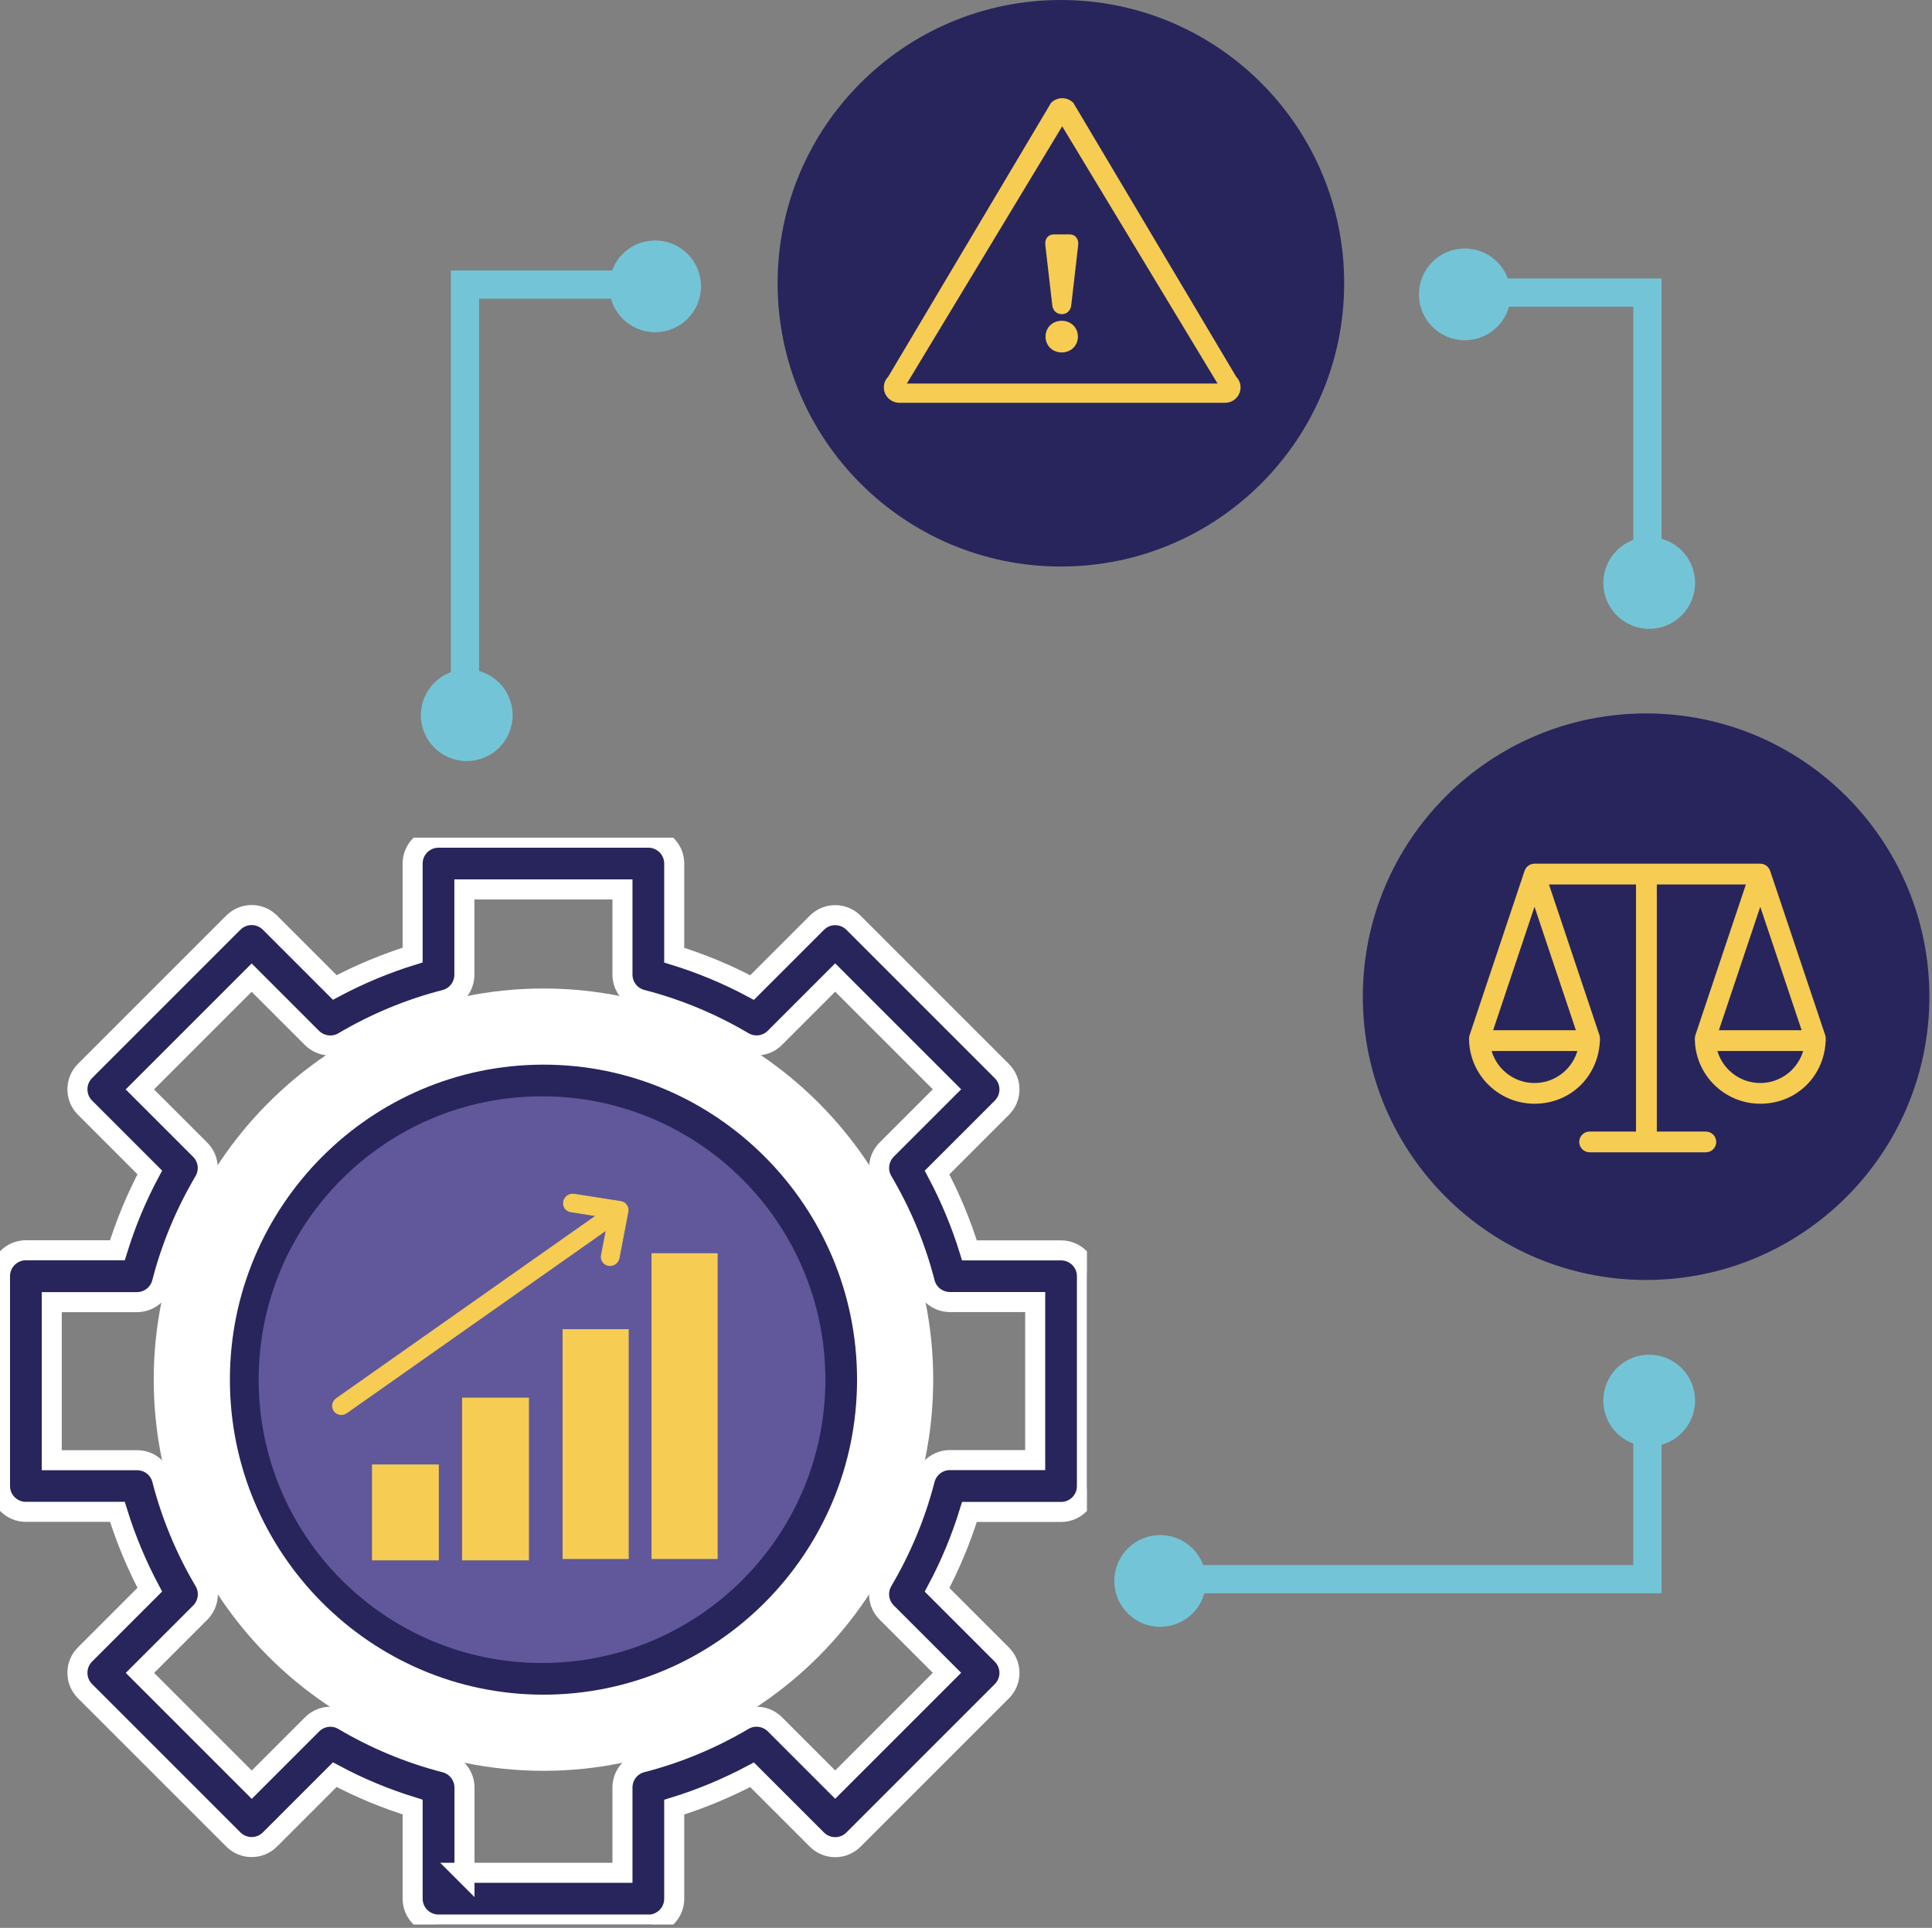 <?xml version="1.0" encoding="UTF-8"?>
<svg xmlns="http://www.w3.org/2000/svg" width="482" height="481" viewBox="0 0 482 481" fill="none">
  <rect x="0" y="0" width="482" height="481" fill="#808080" stroke="none"/>
  <g clip-path="url(#clip0_2764_30)">
    <path d="M135.587 432.32C87.217 432.32 47.854 392.794 47.854 344.224C47.854 295.655 87.217 256.129 135.587 256.129C183.957 256.129 223.32 295.655 223.32 344.224C223.32 392.794 183.957 432.32 135.587 432.32ZM135.587 285.494C103.36 285.494 77.099 311.864 77.099 344.224C77.099 376.585 103.36 402.955 135.587 402.955C167.814 402.955 194.076 376.585 194.076 344.224C194.076 311.864 167.814 285.494 135.587 285.494Z" fill="#28255C" stroke="white" stroke-width="19"></path>
    <path d="M161.749 480.174H109.399C105.835 480.174 102.943 477.281 102.943 473.717V450.861C96.254 448.795 89.746 446.109 83.522 442.778L67.354 458.945C64.823 461.476 60.743 461.476 58.212 458.945L21.203 421.936C19.989 420.722 19.318 419.095 19.318 417.365C19.318 415.635 19.989 414.007 21.203 412.794L37.37 396.627C34.065 390.402 31.353 383.894 29.287 377.205H6.457C2.893 377.205 0 374.313 0 370.749V318.399C0 314.835 2.893 311.943 6.457 311.943H29.287C31.353 305.254 34.039 298.746 37.37 292.522L21.203 276.354C19.989 275.141 19.318 273.514 19.318 271.783C19.318 270.053 19.989 268.426 21.203 267.212L58.212 230.203C60.743 227.672 64.823 227.672 67.354 230.203L83.522 246.37C89.746 243.065 96.254 240.353 102.943 238.287V215.457C102.943 211.893 105.835 209 109.399 209H161.749C165.313 209 168.205 211.893 168.205 215.457V238.313C174.894 240.379 181.402 243.065 187.627 246.396L203.794 230.229C206.325 227.698 210.405 227.698 212.936 230.229L249.945 267.238C252.476 269.769 252.476 273.849 249.945 276.38L233.778 292.547C237.083 298.771 239.795 305.28 241.861 311.969H264.717C268.281 311.969 271.174 314.861 271.174 318.425V370.775C271.174 374.339 268.281 377.231 264.717 377.231H241.861C239.795 383.92 237.109 390.428 233.778 396.652L249.945 412.819C252.476 415.35 252.476 419.431 249.945 421.962L212.936 458.971C210.405 461.502 206.325 461.502 203.794 458.971L187.627 442.804C181.402 446.109 174.894 448.821 168.205 450.887V473.743C168.205 477.307 165.313 480.2 161.749 480.2V480.174ZM115.856 467.261H155.292V445.98C155.292 443.036 157.281 440.453 160.148 439.73C168.98 437.458 177.503 433.919 185.457 429.219C187.988 427.721 191.216 428.134 193.308 430.2L208.365 445.257L236.257 417.365L221.2 402.308C219.109 400.216 218.721 396.988 220.219 394.457C224.919 386.477 228.458 377.98 230.73 369.148C231.453 366.307 234.036 364.292 236.98 364.292H258.261V324.856H236.98C234.036 324.856 231.453 322.867 230.73 320.001C228.458 311.168 224.919 302.645 220.219 294.691C218.721 292.16 219.134 288.932 221.2 286.84L236.257 271.783L208.365 243.891L193.308 258.948C191.216 261.04 187.988 261.427 185.457 259.929C177.503 255.229 168.98 251.691 160.148 249.418C157.307 248.695 155.292 246.112 155.292 243.168V221.913H115.856V243.194C115.856 246.138 113.867 248.721 111.001 249.444C102.168 251.716 93.645 255.255 85.691 259.955C83.16 261.453 79.932 261.04 77.84 258.973L62.783 243.917L34.891 271.809L49.948 286.866C52.04 288.958 52.427 292.186 50.929 294.717C46.229 302.697 42.691 311.194 40.418 320.026C39.695 322.867 37.112 324.882 34.168 324.882H12.913V364.318H34.194C37.138 364.318 39.721 366.307 40.444 369.173C42.716 378.006 46.255 386.529 50.955 394.483C52.453 397.014 52.04 400.242 49.974 402.334L34.917 417.391L62.809 445.283L77.866 430.226C79.958 428.134 83.186 427.721 85.717 429.245C93.671 433.945 102.194 437.483 111.026 439.756C113.867 440.479 115.882 443.062 115.882 446.006V467.287L115.856 467.261Z" fill="#28255C" stroke="white" stroke-width="5"></path>
    <circle cx="135.224" cy="344.224" r="70.694" fill="#60589A"></circle>
    <path d="M179.043 312.684H162.541V388.971H179.043V312.684Z" fill="#F6CC53"></path>
    <path d="M156.854 331.628H140.353V388.971H156.854V331.628Z" fill="#F6CC53"></path>
    <path d="M131.962 348.705H115.285V389.309H131.962V348.705Z" fill="#F6CC53"></path>
    <path d="M109.485 365.381H92.808V389.309H109.485V365.381Z" fill="#F6CC53"></path>
    <path d="M156.681 301.888L156.681 301.886C156.681 301.82 156.672 301.759 156.665 301.707C156.662 301.623 156.651 301.546 156.636 301.464L156.636 301.464L156.634 301.457C156.625 301.419 156.613 301.382 156.602 301.348L156.596 301.33C156.587 301.302 156.579 301.275 156.57 301.246L156.571 301.246L156.569 301.241C156.563 301.225 156.56 301.212 156.555 301.197C156.552 301.186 156.548 301.173 156.543 301.156C156.533 301.124 156.52 301.087 156.501 301.049C156.385 300.793 156.216 300.553 156.013 300.358L156.013 300.358L156.007 300.353C155.955 300.308 155.907 300.27 155.86 300.233C155.856 300.23 155.852 300.226 155.847 300.222C155.801 300.183 155.74 300.13 155.668 300.092C155.629 300.07 155.591 300.051 155.556 300.034C155.519 300.017 155.488 300.002 155.458 299.987L155.456 299.986C155.408 299.961 155.353 299.932 155.29 299.909C155.152 299.856 155.006 299.82 154.872 299.799L154.852 299.923L154.872 299.799L143.233 297.979C142.026 297.791 140.869 298.605 140.64 299.805C140.41 301.009 141.201 302.133 142.412 302.322L148.775 303.317L83.956 348.945C82.948 349.656 82.68 351.028 83.373 352.012C84.065 352.996 85.448 353.207 86.457 352.497L151.275 306.869L150.065 313.195C149.835 314.398 150.627 315.522 151.837 315.712C152.442 315.806 153.03 315.646 153.498 315.316C153.966 314.987 154.316 314.487 154.431 313.886L156.643 302.316C156.672 302.167 156.68 302.023 156.681 301.888Z" fill="#F6CC53" stroke="#F6CC53" stroke-width="0.25"></path>
  </g>
  <circle cx="264.674" cy="70.674" r="70.674" fill="#28255C"></circle>
  <path d="M308.008 99.018C307.383 99.637 306.531 100 305.617 100H224.383C223.016 100 221.781 99.188 221.258 97.935C220.734 96.683 221.023 95.244 221.992 94.293L262.609 25.982C263.93 24.675 266.07 24.675 267.391 25.982L308.008 94.293C308.977 95.252 309.266 96.69 308.742 97.935C308.57 98.353 308.32 98.716 308.008 99.018ZM304.641 96.195L265 30.545L225.359 96.195H304.641Z" fill="#F6CC53"></path>
  <path d="M308.008 99.018C307.383 99.637 306.531 100 305.617 100H224.383C223.016 100 221.781 99.188 221.258 97.935C220.734 96.683 221.023 95.244 221.992 94.293L262.609 25.982C263.93 24.675 266.07 24.675 267.391 25.982L308.008 94.293C308.977 95.252 309.266 96.69 308.742 97.935C308.57 98.353 308.32 98.716 308.008 99.018ZM304.641 96.195L265 30.545L225.359 96.195H304.641Z" stroke="#F6CC53"></path>
  <path d="M261.273 61.031C261.148 59.863 261.805 58.981 262.898 58.981H266.875C267.969 58.981 268.617 59.863 268.5 61.031L266.758 76.119C266.633 77.201 265.906 77.882 264.891 77.882C263.875 77.882 263.148 77.201 263.023 76.119L261.281 61.031H261.273ZM264.883 80.535C266.914 80.535 268.414 82.019 268.414 83.945V84.022C268.414 85.948 266.914 87.433 264.883 87.433C262.852 87.433 261.352 85.948 261.352 84.022V83.945C261.352 82.019 262.852 80.535 264.883 80.535Z" fill="#F6CC53"></path>
  <path d="M261.273 61.031C261.148 59.863 261.805 58.981 262.898 58.981H266.875C267.969 58.981 268.617 59.863 268.5 61.031L266.758 76.119C266.633 77.201 265.906 77.882 264.891 77.882C263.875 77.882 263.148 77.201 263.023 76.119L261.281 61.031H261.273ZM264.883 80.535C266.914 80.535 268.414 82.019 268.414 83.945V84.022C268.414 85.948 266.914 87.433 264.883 87.433C262.852 87.433 261.352 85.948 261.352 84.022V83.945C261.352 82.019 262.852 80.535 264.883 80.535Z" stroke="#F6CC53"></path>
  <circle cx="410.674" cy="248.674" r="70.674" fill="#28255C"></circle>
  <path d="M454.975 259.452C454.975 259.389 454.979 259.329 454.983 259.268C454.987 259.207 454.992 259.147 454.992 259.084C454.992 258.859 454.958 258.633 454.883 258.424L441.143 217.428C441.143 217.428 441.118 217.37 441.109 217.345C441.106 217.336 441.102 217.326 441.098 217.316C441.085 217.281 441.07 217.244 441.051 217.211C441.026 217.156 440.997 217.105 440.967 217.052C440.956 217.033 440.945 217.014 440.933 216.994C440.921 216.977 440.91 216.958 440.9 216.939C440.889 216.921 440.879 216.902 440.866 216.885C440.808 216.802 440.741 216.718 440.665 216.643C440.657 216.635 440.64 216.618 440.632 216.601C440.548 216.518 440.448 216.442 440.347 216.367C440.314 216.342 440.28 216.326 440.247 216.309L440.021 216.184L439.895 216.133C439.843 216.11 439.786 216.095 439.729 216.08C439.704 216.073 439.678 216.066 439.652 216.058C439.631 216.054 439.61 216.048 439.59 216.042C439.569 216.035 439.548 216.029 439.527 216.025C439.401 216 439.276 215.983 439.142 215.983H382.833C382.699 215.983 382.574 216 382.448 216.025C382.406 216.025 382.364 216.042 382.323 216.058C382.239 216.075 382.163 216.1 382.08 216.133L381.954 216.184C381.879 216.217 381.803 216.259 381.728 216.309C381.695 216.326 381.661 216.342 381.628 216.367C381.527 216.434 381.435 216.509 381.343 216.601C381.335 216.61 381.318 216.626 381.309 216.643C381.234 216.718 381.167 216.802 381.108 216.885C381.091 216.909 381.077 216.932 381.062 216.958C381.056 216.97 381.049 216.981 381.041 216.994C381 217.061 380.958 217.136 380.924 217.211C380.918 217.228 380.909 217.245 380.901 217.262C380.889 217.288 380.876 217.315 380.866 217.345C380.861 217.357 380.855 217.372 380.849 217.386C380.843 217.401 380.836 217.416 380.832 217.428L367.109 258.424C367.033 258.642 367 258.859 367 259.084C367 267.796 374.1 274.88 382.833 274.88C391.566 274.88 398.097 268.323 398.616 260.078C398.65 259.936 398.667 259.786 398.667 259.636C398.667 259.601 398.662 259.569 398.658 259.537C398.654 259.508 398.65 259.48 398.65 259.452C398.65 259.389 398.654 259.329 398.658 259.268C398.662 259.207 398.667 259.147 398.667 259.084C398.667 258.859 398.633 258.633 398.558 258.424L385.747 220.176H408.656V282.823H396.582C395.426 282.823 394.488 283.759 394.488 284.912C394.488 286.064 395.426 287 396.582 287H425.577C426.733 287 427.671 286.064 427.671 284.912C427.671 283.759 426.733 282.823 425.577 282.823H412.85V220.176H436.261L423.442 258.424C423.367 258.642 423.333 258.859 423.333 259.084C423.333 267.796 430.434 274.88 439.167 274.88C447.9 274.88 454.431 268.323 454.95 260.078C454.983 259.936 455 259.786 455 259.636C455 259.601 454.996 259.569 454.991 259.537C454.987 259.508 454.983 259.48 454.983 259.452H454.975ZM428.139 257.547L439.158 224.67L450.177 257.547H428.139ZM382.833 224.67L393.852 257.547H371.814L382.833 224.67ZM382.833 270.712C377.316 270.712 372.685 266.869 371.488 261.724H394.179C392.981 266.869 388.351 270.712 382.833 270.712ZM439.158 270.712C433.641 270.712 429.01 266.869 427.813 261.724H450.504C449.306 266.869 444.676 270.712 439.158 270.712Z" fill="#F6CC53"></path>
  <path d="M454.975 259.452C454.975 259.389 454.979 259.329 454.983 259.268C454.987 259.207 454.992 259.147 454.992 259.084C454.992 258.859 454.958 258.633 454.883 258.424L441.143 217.428C441.143 217.428 441.118 217.37 441.109 217.345C441.106 217.336 441.102 217.326 441.098 217.316C441.085 217.281 441.07 217.244 441.051 217.211C441.026 217.156 440.997 217.105 440.967 217.052C440.956 217.033 440.945 217.014 440.933 216.994C440.921 216.977 440.91 216.958 440.9 216.939C440.889 216.921 440.879 216.902 440.866 216.885C440.808 216.802 440.741 216.718 440.665 216.643C440.657 216.635 440.64 216.618 440.632 216.601C440.548 216.518 440.448 216.442 440.347 216.367C440.314 216.342 440.28 216.326 440.247 216.309L440.021 216.184L439.895 216.133C439.843 216.11 439.786 216.095 439.729 216.08C439.704 216.073 439.678 216.066 439.652 216.058C439.631 216.054 439.61 216.048 439.59 216.042C439.569 216.035 439.548 216.029 439.527 216.025C439.401 216 439.276 215.983 439.142 215.983H382.833C382.699 215.983 382.574 216 382.448 216.025C382.406 216.025 382.364 216.042 382.323 216.058C382.239 216.075 382.163 216.1 382.08 216.133L381.954 216.184C381.879 216.217 381.803 216.259 381.728 216.309C381.695 216.326 381.661 216.342 381.628 216.367C381.527 216.434 381.435 216.509 381.343 216.601C381.335 216.61 381.318 216.626 381.309 216.643C381.234 216.718 381.167 216.802 381.108 216.885C381.091 216.909 381.077 216.932 381.062 216.958C381.056 216.97 381.049 216.981 381.041 216.994C381 217.061 380.958 217.136 380.924 217.211C380.918 217.228 380.909 217.245 380.901 217.262C380.889 217.288 380.876 217.315 380.866 217.345C380.861 217.357 380.855 217.372 380.849 217.386C380.843 217.401 380.836 217.416 380.832 217.428L367.109 258.424C367.033 258.642 367 258.859 367 259.084C367 267.796 374.1 274.88 382.833 274.88C391.566 274.88 398.097 268.323 398.616 260.078C398.65 259.936 398.667 259.786 398.667 259.636C398.667 259.601 398.662 259.569 398.658 259.537C398.654 259.508 398.65 259.48 398.65 259.452C398.65 259.389 398.654 259.329 398.658 259.268C398.662 259.207 398.667 259.147 398.667 259.084C398.667 258.859 398.633 258.633 398.558 258.424L385.747 220.176H408.656V282.823H396.582C395.426 282.823 394.488 283.759 394.488 284.912C394.488 286.064 395.426 287 396.582 287H425.577C426.733 287 427.671 286.064 427.671 284.912C427.671 283.759 426.733 282.823 425.577 282.823H412.85V220.176H436.261L423.442 258.424C423.367 258.642 423.333 258.859 423.333 259.084C423.333 267.796 430.434 274.88 439.167 274.88C447.9 274.88 454.431 268.323 454.95 260.078C454.983 259.936 455 259.786 455 259.636C455 259.601 454.996 259.569 454.991 259.537C454.987 259.508 454.983 259.48 454.983 259.452H454.975ZM428.139 257.547L439.158 224.67L450.177 257.547H428.139ZM382.833 224.67L393.852 257.547H371.814L382.833 224.67ZM382.833 270.712C377.316 270.712 372.685 266.869 371.488 261.724H394.179C392.981 266.869 388.351 270.712 382.833 270.712ZM439.158 270.712C433.641 270.712 429.01 266.869 427.813 261.724H450.504C449.306 266.869 444.676 270.712 439.158 270.712Z" stroke="#F6CC53"></path>
  <circle cx="365.446" cy="73.446" r="11.446" transform="rotate(-90 365.446 73.446)" fill="#74C4D7"></circle>
  <circle cx="411.446" cy="145.446" r="11.446" transform="rotate(-90 411.446 145.446)" fill="#74C4D7"></circle>
  <path d="M357 73H411V151" stroke="#74C4D7" stroke-width="7.043"></path>
  <circle cx="411.446" cy="349.446" r="11.446" fill="#74C4D7"></circle>
  <circle cx="289.446" cy="394.446" r="11.446" fill="#74C4D7"></circle>
  <path d="M411 342L411 394L290 394" stroke="#74C4D7" stroke-width="7.043"></path>
  <circle cx="11.446" cy="11.446" r="11.446" transform="matrix(-1.31134e-07 -1 -1 1.31134e-07 174.891 82.891)" fill="#74C4D7"></circle>
  <circle cx="11.446" cy="11.446" r="11.446" transform="matrix(-1.31134e-07 -1 -1 1.31134e-07 127.891 189.891)" fill="#74C4D7"></circle>
  <path d="M168 71L116 71L116 173" stroke="#74C4D7" stroke-width="7.043"></path>
  <defs>
    <clipPath id="clip0_2764_30">
      <rect width="271.174" height="271.174" fill="white" transform="translate(0 209)"></rect>
    </clipPath>
  </defs>
</svg>
